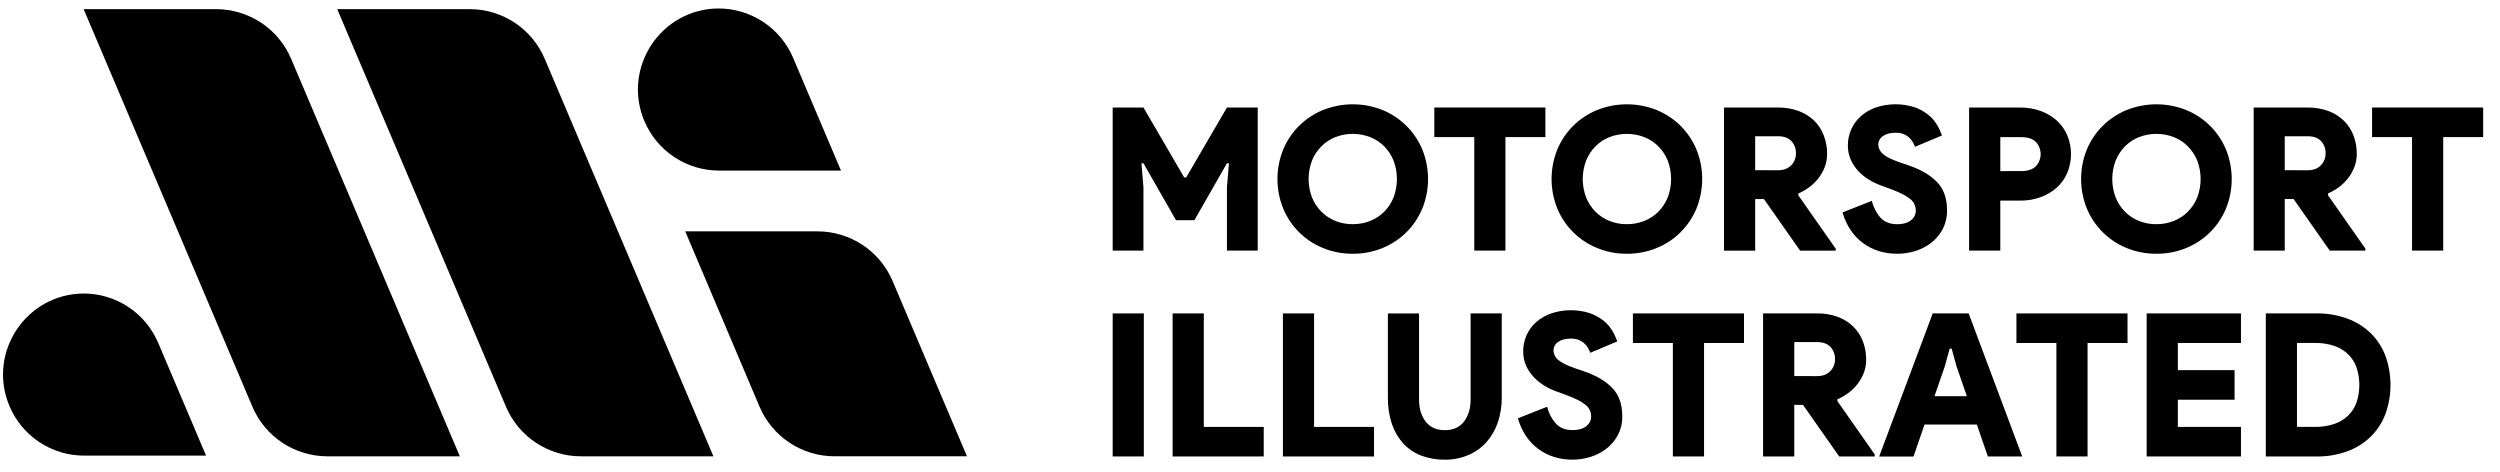 <svg width="143" height="27" viewBox="0 0 143 27" fill="none" xmlns="http://www.w3.org/2000/svg">
<path d="M33.229 26.101H40.807L31.157 3.361C30.799 2.519 30.202 1.801 29.439 1.297C28.677 0.792 27.782 0.523 26.868 0.523H19.289L28.942 23.263C29.299 24.105 29.896 24.823 30.659 25.327C31.421 25.832 32.315 26.101 33.229 26.101Z" fill="black"/>
<path d="M26.303 26.101L16.651 3.361C16.294 2.519 15.697 1.802 14.934 1.297C14.172 0.793 13.278 0.524 12.364 0.523H4.785L14.438 23.263C14.795 24.105 15.392 24.823 16.155 25.327C16.917 25.832 17.811 26.101 18.725 26.101H26.303Z" fill="black"/>
<path d="M4.782 16.789H4.813C1.49 16.789 -0.751 20.18 0.545 23.237C0.9 24.075 1.495 24.789 2.253 25.291C3.012 25.794 3.902 26.062 4.813 26.062H11.787L9.05 19.614C8.695 18.776 8.1 18.062 7.341 17.559C6.582 17.057 5.692 16.789 4.782 16.789Z" fill="black"/>
<path d="M41.099 0.484H41.129C37.806 0.484 35.565 3.875 36.861 6.932C37.217 7.77 37.811 8.484 38.57 8.987C39.329 9.489 40.219 9.757 41.129 9.757H48.104L45.367 3.309C45.011 2.472 44.417 1.757 43.658 1.255C42.899 0.752 42.009 0.484 41.099 0.484V0.484Z" fill="black"/>
<path d="M46.768 13.234H39.195L43.445 23.259C43.803 24.102 44.401 24.82 45.164 25.326C45.927 25.831 46.822 26.1 47.738 26.1H55.311L51.057 16.076C50.7 15.234 50.103 14.515 49.34 14.01C48.577 13.505 47.683 13.235 46.768 13.234Z" fill="black"/>
<path d="M63.645 6.15H65.405L67.736 10.15H67.85L70.181 6.15H71.941V14.333H70.181V10.71L70.295 9.339H70.181L68.319 12.596H67.267L65.405 9.339H65.29L65.405 10.71V14.333H63.645V6.15Z" fill="black"/>
<path d="M77.378 14.514C76.791 14.52 76.208 14.407 75.665 14.182C75.156 13.975 74.693 13.668 74.303 13.279C73.913 12.891 73.605 12.429 73.396 11.92C72.962 10.842 72.962 9.639 73.396 8.561C73.605 8.052 73.913 7.59 74.303 7.202C74.693 6.813 75.156 6.506 75.665 6.298C76.765 5.856 77.993 5.856 79.093 6.298C79.602 6.509 80.065 6.818 80.456 7.206C80.843 7.594 81.15 8.054 81.359 8.561C81.793 9.639 81.793 10.842 81.359 11.92C81.15 12.428 80.841 12.89 80.452 13.279C80.062 13.667 79.6 13.974 79.091 14.182C78.548 14.407 77.966 14.519 77.378 14.514ZM77.378 12.823C77.716 12.825 78.052 12.763 78.367 12.64C78.668 12.522 78.943 12.343 79.173 12.115C79.404 11.881 79.587 11.603 79.71 11.297C79.968 10.616 79.968 9.864 79.71 9.183C79.587 8.878 79.404 8.6 79.173 8.366C78.943 8.137 78.669 7.958 78.367 7.841C77.728 7.596 77.022 7.596 76.384 7.841C76.085 7.96 75.815 8.138 75.588 8.365C75.355 8.599 75.171 8.877 75.047 9.182C74.788 9.863 74.788 10.615 75.047 11.296C75.171 11.602 75.355 11.88 75.588 12.114C75.816 12.341 76.088 12.52 76.388 12.639C76.703 12.763 77.039 12.826 77.378 12.823Z" fill="black"/>
<path d="M84.329 14.333V7.842H82.043V6.15H88.397V7.842H86.111V14.333H84.329Z" fill="black"/>
<path d="M93.058 14.514C92.47 14.52 91.887 14.407 91.344 14.182C90.835 13.974 90.372 13.667 89.983 13.279C89.593 12.89 89.285 12.428 89.075 11.92C88.642 10.842 88.642 9.639 89.075 8.561C89.285 8.052 89.593 7.59 89.983 7.202C90.372 6.814 90.835 6.507 91.344 6.298C92.444 5.856 93.672 5.856 94.772 6.298C95.282 6.509 95.746 6.817 96.137 7.206C96.524 7.594 96.831 8.054 97.041 8.561C97.474 9.639 97.474 10.842 97.041 11.92C96.831 12.428 96.523 12.89 96.133 13.279C95.744 13.667 95.281 13.974 94.772 14.182C94.229 14.407 93.646 14.52 93.058 14.514ZM93.058 12.823C93.396 12.825 93.731 12.763 94.046 12.64C94.348 12.522 94.623 12.343 94.852 12.115C95.085 11.881 95.269 11.603 95.393 11.297C95.652 10.616 95.652 9.864 95.393 9.183C95.269 8.877 95.085 8.6 94.852 8.366C94.623 8.137 94.348 7.958 94.046 7.841C93.408 7.596 92.702 7.596 92.064 7.841C91.764 7.959 91.492 8.138 91.264 8.366C91.032 8.6 90.85 8.878 90.727 9.183C90.468 9.864 90.468 10.616 90.727 11.297C90.849 11.603 91.032 11.881 91.264 12.115C91.492 12.342 91.764 12.521 92.064 12.64C92.38 12.764 92.718 12.827 93.058 12.823Z" fill="black"/>
<path d="M98.613 6.151H101.699C102.104 6.145 102.507 6.213 102.887 6.351C103.218 6.472 103.519 6.661 103.773 6.905C104.014 7.144 104.201 7.432 104.321 7.749C104.449 8.086 104.513 8.445 104.51 8.806C104.512 9.059 104.468 9.311 104.378 9.548C104.291 9.776 104.172 9.99 104.024 10.183C103.875 10.377 103.7 10.55 103.504 10.697C103.306 10.846 103.091 10.97 102.864 11.068V11.171L105.001 14.223V14.337H102.967L100.898 11.388H100.396V14.337H98.613V6.151ZM101.699 9.739C102.019 9.739 102.27 9.646 102.453 9.459C102.543 9.368 102.613 9.26 102.661 9.141C102.708 9.023 102.73 8.896 102.727 8.768C102.735 8.511 102.643 8.262 102.47 8.073C102.298 7.887 102.041 7.793 101.697 7.793H100.396V9.735L101.699 9.739Z" fill="black"/>
<path d="M108.533 14.514C107.771 14.514 107.114 14.31 106.562 13.902C106.01 13.495 105.619 12.911 105.391 12.151L107.071 11.488C107.153 11.844 107.321 12.174 107.562 12.449C107.791 12.7 108.114 12.826 108.533 12.826C108.666 12.826 108.798 12.811 108.927 12.78C109.046 12.752 109.158 12.704 109.259 12.637C109.353 12.573 109.432 12.489 109.491 12.392C109.553 12.288 109.584 12.169 109.582 12.049C109.585 11.92 109.558 11.792 109.502 11.676C109.446 11.56 109.364 11.459 109.262 11.38C109.121 11.268 108.968 11.172 108.805 11.094C108.571 10.98 108.33 10.879 108.085 10.791L107.584 10.606C107.355 10.522 107.135 10.417 106.927 10.291C106.702 10.158 106.496 9.995 106.316 9.805C106.131 9.613 105.98 9.391 105.87 9.149C105.753 8.888 105.694 8.606 105.698 8.32C105.696 8.001 105.763 7.685 105.893 7.393C106.02 7.107 106.207 6.852 106.442 6.645C106.693 6.426 106.984 6.257 107.298 6.147C108.014 5.91 108.785 5.904 109.504 6.13C109.784 6.227 110.047 6.37 110.28 6.553C110.484 6.712 110.657 6.907 110.79 7.129C110.908 7.325 111.005 7.532 111.082 7.747L109.536 8.398C109.462 8.168 109.323 7.964 109.137 7.809C108.935 7.658 108.686 7.581 108.434 7.592C108.128 7.592 107.886 7.655 107.708 7.781C107.626 7.832 107.558 7.904 107.51 7.988C107.463 8.073 107.439 8.169 107.439 8.266C107.441 8.372 107.467 8.476 107.514 8.571C107.562 8.666 107.63 8.749 107.713 8.815C107.896 8.974 108.22 9.134 108.685 9.295L109.188 9.466C109.881 9.703 110.418 10.019 110.799 10.414C111.18 10.81 111.37 11.343 111.37 12.015C111.38 12.4 111.291 12.781 111.113 13.123C110.95 13.426 110.724 13.691 110.45 13.9C110.176 14.108 109.866 14.265 109.536 14.364C109.211 14.463 108.873 14.514 108.533 14.514Z" fill="black"/>
<path d="M112.633 14.333V6.151H115.558C115.953 6.147 116.346 6.213 116.717 6.345C117.056 6.465 117.368 6.648 117.637 6.886C117.897 7.12 118.104 7.407 118.244 7.728C118.388 8.072 118.462 8.441 118.462 8.813C118.462 9.186 118.388 9.555 118.244 9.899C118.105 10.219 117.898 10.505 117.639 10.739C117.37 10.977 117.057 11.161 116.719 11.28C116.347 11.413 115.955 11.479 115.56 11.475H114.417V14.334L112.633 14.333ZM115.617 9.785C115.99 9.785 116.268 9.693 116.452 9.51C116.627 9.321 116.725 9.073 116.725 8.815C116.725 8.557 116.627 8.309 116.452 8.119C116.269 7.936 115.991 7.845 115.617 7.845H114.418V9.788L115.617 9.785Z" fill="black"/>
<path d="M123.347 14.514C122.759 14.52 122.176 14.407 121.633 14.182C121.124 13.974 120.661 13.667 120.272 13.279C119.882 12.89 119.574 12.428 119.364 11.92C118.931 10.842 118.931 9.639 119.364 8.561C119.574 8.052 119.882 7.59 120.272 7.202C120.661 6.814 121.124 6.507 121.633 6.298C122.733 5.856 123.961 5.856 125.061 6.298C125.571 6.509 126.035 6.817 126.426 7.206C126.813 7.594 127.12 8.054 127.33 8.561C127.763 9.639 127.763 10.842 127.33 11.92C127.12 12.428 126.812 12.89 126.422 13.279C126.033 13.667 125.57 13.974 125.061 14.182C124.518 14.407 123.935 14.52 123.347 14.514ZM123.347 12.823C123.685 12.825 124.021 12.763 124.335 12.64C124.637 12.522 124.912 12.343 125.141 12.115C125.374 11.881 125.558 11.603 125.682 11.297C125.941 10.616 125.941 9.864 125.682 9.183C125.558 8.877 125.374 8.6 125.141 8.366C124.912 8.137 124.637 7.958 124.335 7.841C123.697 7.596 122.991 7.596 122.353 7.841C122.053 7.959 121.781 8.138 121.553 8.366C121.321 8.6 121.139 8.878 121.016 9.183C120.757 9.864 120.757 10.616 121.016 11.297C121.138 11.603 121.321 11.881 121.553 12.115C121.781 12.342 122.053 12.521 122.353 12.64C122.669 12.764 123.007 12.827 123.347 12.823Z" fill="black"/>
<path d="M128.91 6.151H131.996C132.401 6.145 132.803 6.213 133.184 6.351C133.515 6.472 133.816 6.661 134.07 6.905C134.31 7.143 134.497 7.429 134.618 7.745C134.746 8.082 134.81 8.441 134.807 8.802C134.809 9.055 134.765 9.307 134.675 9.545C134.588 9.772 134.469 9.986 134.321 10.179C134.172 10.373 133.997 10.547 133.801 10.694C133.603 10.842 133.388 10.966 133.161 11.065V11.167L135.298 14.219V14.333H133.261L131.192 11.384H130.687V14.333H128.91V6.151ZM131.996 9.739C132.316 9.739 132.567 9.646 132.75 9.459C132.84 9.368 132.91 9.26 132.957 9.141C133.005 9.023 133.027 8.896 133.024 8.768C133.032 8.511 132.94 8.262 132.767 8.073C132.595 7.887 132.338 7.793 131.994 7.793H130.687V9.735L131.996 9.739Z" fill="black"/>
<path d="M137.969 14.333V7.842H135.684V6.15H142.037V7.842H139.752V14.333H137.969Z" fill="black"/>
<path d="M63.645 17.928H65.427V26.109H63.645V17.928Z" fill="black"/>
<path d="M67.074 17.928H68.857V24.419H72.285V26.11H67.074V17.928Z" fill="black"/>
<path d="M73.383 17.928H75.165V24.419H78.593V26.11H73.383V17.928Z" fill="black"/>
<path d="M82.647 26.294C82.187 26.301 81.73 26.222 81.299 26.062C80.907 25.914 80.555 25.678 80.27 25.371C79.978 25.049 79.756 24.669 79.619 24.256C79.458 23.772 79.38 23.264 79.387 22.753V17.932H81.17V22.868C81.17 23.371 81.296 23.786 81.547 24.113C81.798 24.441 82.164 24.605 82.644 24.605C83.124 24.605 83.49 24.441 83.741 24.113C83.992 23.786 84.117 23.371 84.118 22.868V17.928H85.9V22.75C85.905 23.235 85.826 23.719 85.669 24.178C85.528 24.591 85.307 24.972 85.017 25.298C84.731 25.613 84.38 25.863 83.989 26.029C83.565 26.209 83.108 26.299 82.647 26.294Z" fill="black"/>
<path d="M89.963 26.294C89.201 26.294 88.544 26.09 87.992 25.682C87.439 25.274 87.049 24.689 86.82 23.928L88.5 23.265C88.582 23.621 88.751 23.951 88.992 24.225C89.22 24.477 89.544 24.602 89.963 24.602C90.096 24.603 90.228 24.587 90.357 24.557C90.475 24.53 90.588 24.481 90.689 24.414C90.782 24.349 90.861 24.265 90.92 24.168C90.983 24.064 91.015 23.946 91.012 23.825C91.015 23.696 90.987 23.569 90.931 23.453C90.876 23.337 90.794 23.235 90.692 23.156C90.551 23.044 90.397 22.948 90.235 22.87C90.001 22.757 89.76 22.656 89.515 22.568L89.013 22.385C88.784 22.302 88.563 22.197 88.355 22.071C88.13 21.937 87.924 21.774 87.744 21.585C87.559 21.393 87.409 21.17 87.298 20.928C87.181 20.668 87.123 20.385 87.127 20.099C87.125 19.78 87.191 19.464 87.321 19.172C87.448 18.886 87.635 18.631 87.87 18.424C88.121 18.206 88.412 18.037 88.727 17.927C89.442 17.689 90.213 17.683 90.932 17.91C91.213 18.007 91.475 18.15 91.709 18.333C91.913 18.493 92.085 18.688 92.218 18.91C92.335 19.106 92.432 19.313 92.509 19.528L90.964 20.179C90.889 19.949 90.751 19.745 90.564 19.59C90.361 19.435 90.111 19.357 89.856 19.368C89.551 19.368 89.308 19.43 89.13 19.556C89.048 19.608 88.98 19.679 88.933 19.764C88.886 19.849 88.861 19.945 88.861 20.041C88.863 20.148 88.889 20.252 88.936 20.347C88.984 20.442 89.052 20.525 89.135 20.59C89.319 20.75 89.643 20.91 90.107 21.07L90.61 21.242C91.303 21.478 91.84 21.794 92.221 22.191C92.602 22.587 92.792 23.12 92.793 23.79C92.803 24.175 92.714 24.557 92.535 24.898C92.372 25.201 92.146 25.466 91.872 25.675C91.598 25.884 91.288 26.041 90.958 26.139C90.636 26.239 90.301 26.291 89.963 26.294Z" fill="black"/>
<path d="M95.688 26.109V19.619H93.402V17.928H99.757V19.619H97.471V26.109H95.688Z" fill="black"/>
<path d="M100.848 17.926H103.933C104.338 17.92 104.741 17.987 105.122 18.125C105.452 18.247 105.754 18.436 106.007 18.68C106.248 18.918 106.435 19.204 106.556 19.52C106.684 19.858 106.748 20.216 106.744 20.577C106.747 20.83 106.702 21.082 106.613 21.32C106.526 21.547 106.406 21.761 106.258 21.954C106.11 22.149 105.935 22.322 105.738 22.468C105.54 22.617 105.326 22.742 105.098 22.84V22.943L107.236 25.994V26.108H105.201L103.133 23.16H102.632V26.108H100.849L100.848 17.926ZM103.933 21.514C104.253 21.514 104.504 21.421 104.687 21.234C104.778 21.143 104.849 21.034 104.896 20.915C104.943 20.795 104.965 20.667 104.962 20.539C104.969 20.284 104.877 20.036 104.704 19.847C104.533 19.661 104.275 19.567 103.932 19.567H102.632V21.51L103.933 21.514Z" fill="black"/>
<path d="M110.551 17.928H112.608L115.67 26.109H113.705L113.076 24.285H110.082L109.453 26.113H107.488L110.551 17.928ZM112.505 22.662L111.911 20.948L111.636 19.944H111.52L111.245 20.948L110.653 22.662H112.505Z" fill="black"/>
<path d="M117.626 26.109V19.619H115.34V17.928H121.694V19.619H119.408V26.109H117.626Z" fill="black"/>
<path d="M124.572 19.619V21.172H127.817V22.864H124.572V24.418H128.183V26.109H122.789V17.928H128.183V19.619H124.572Z" fill="black"/>
<path d="M129.605 17.926H132.496C133.1 17.918 133.7 18.018 134.267 18.223C134.767 18.405 135.222 18.689 135.605 19.058C135.975 19.422 136.261 19.863 136.445 20.349C136.833 21.427 136.833 22.607 136.445 23.686C136.261 24.172 135.974 24.614 135.603 24.979C135.221 25.348 134.765 25.632 134.266 25.814C133.698 26.019 133.098 26.119 132.495 26.11H129.605V17.926ZM132.405 24.417C132.793 24.426 133.18 24.366 133.548 24.24C133.846 24.136 134.117 23.966 134.342 23.743C134.552 23.529 134.711 23.269 134.805 22.983C135.004 22.355 135.004 21.68 134.805 21.051C134.711 20.766 134.552 20.506 134.342 20.292C134.117 20.069 133.845 19.899 133.546 19.794C133.179 19.669 132.792 19.609 132.404 19.617H131.387V24.416L132.405 24.417Z" fill="black"/>
</svg>
